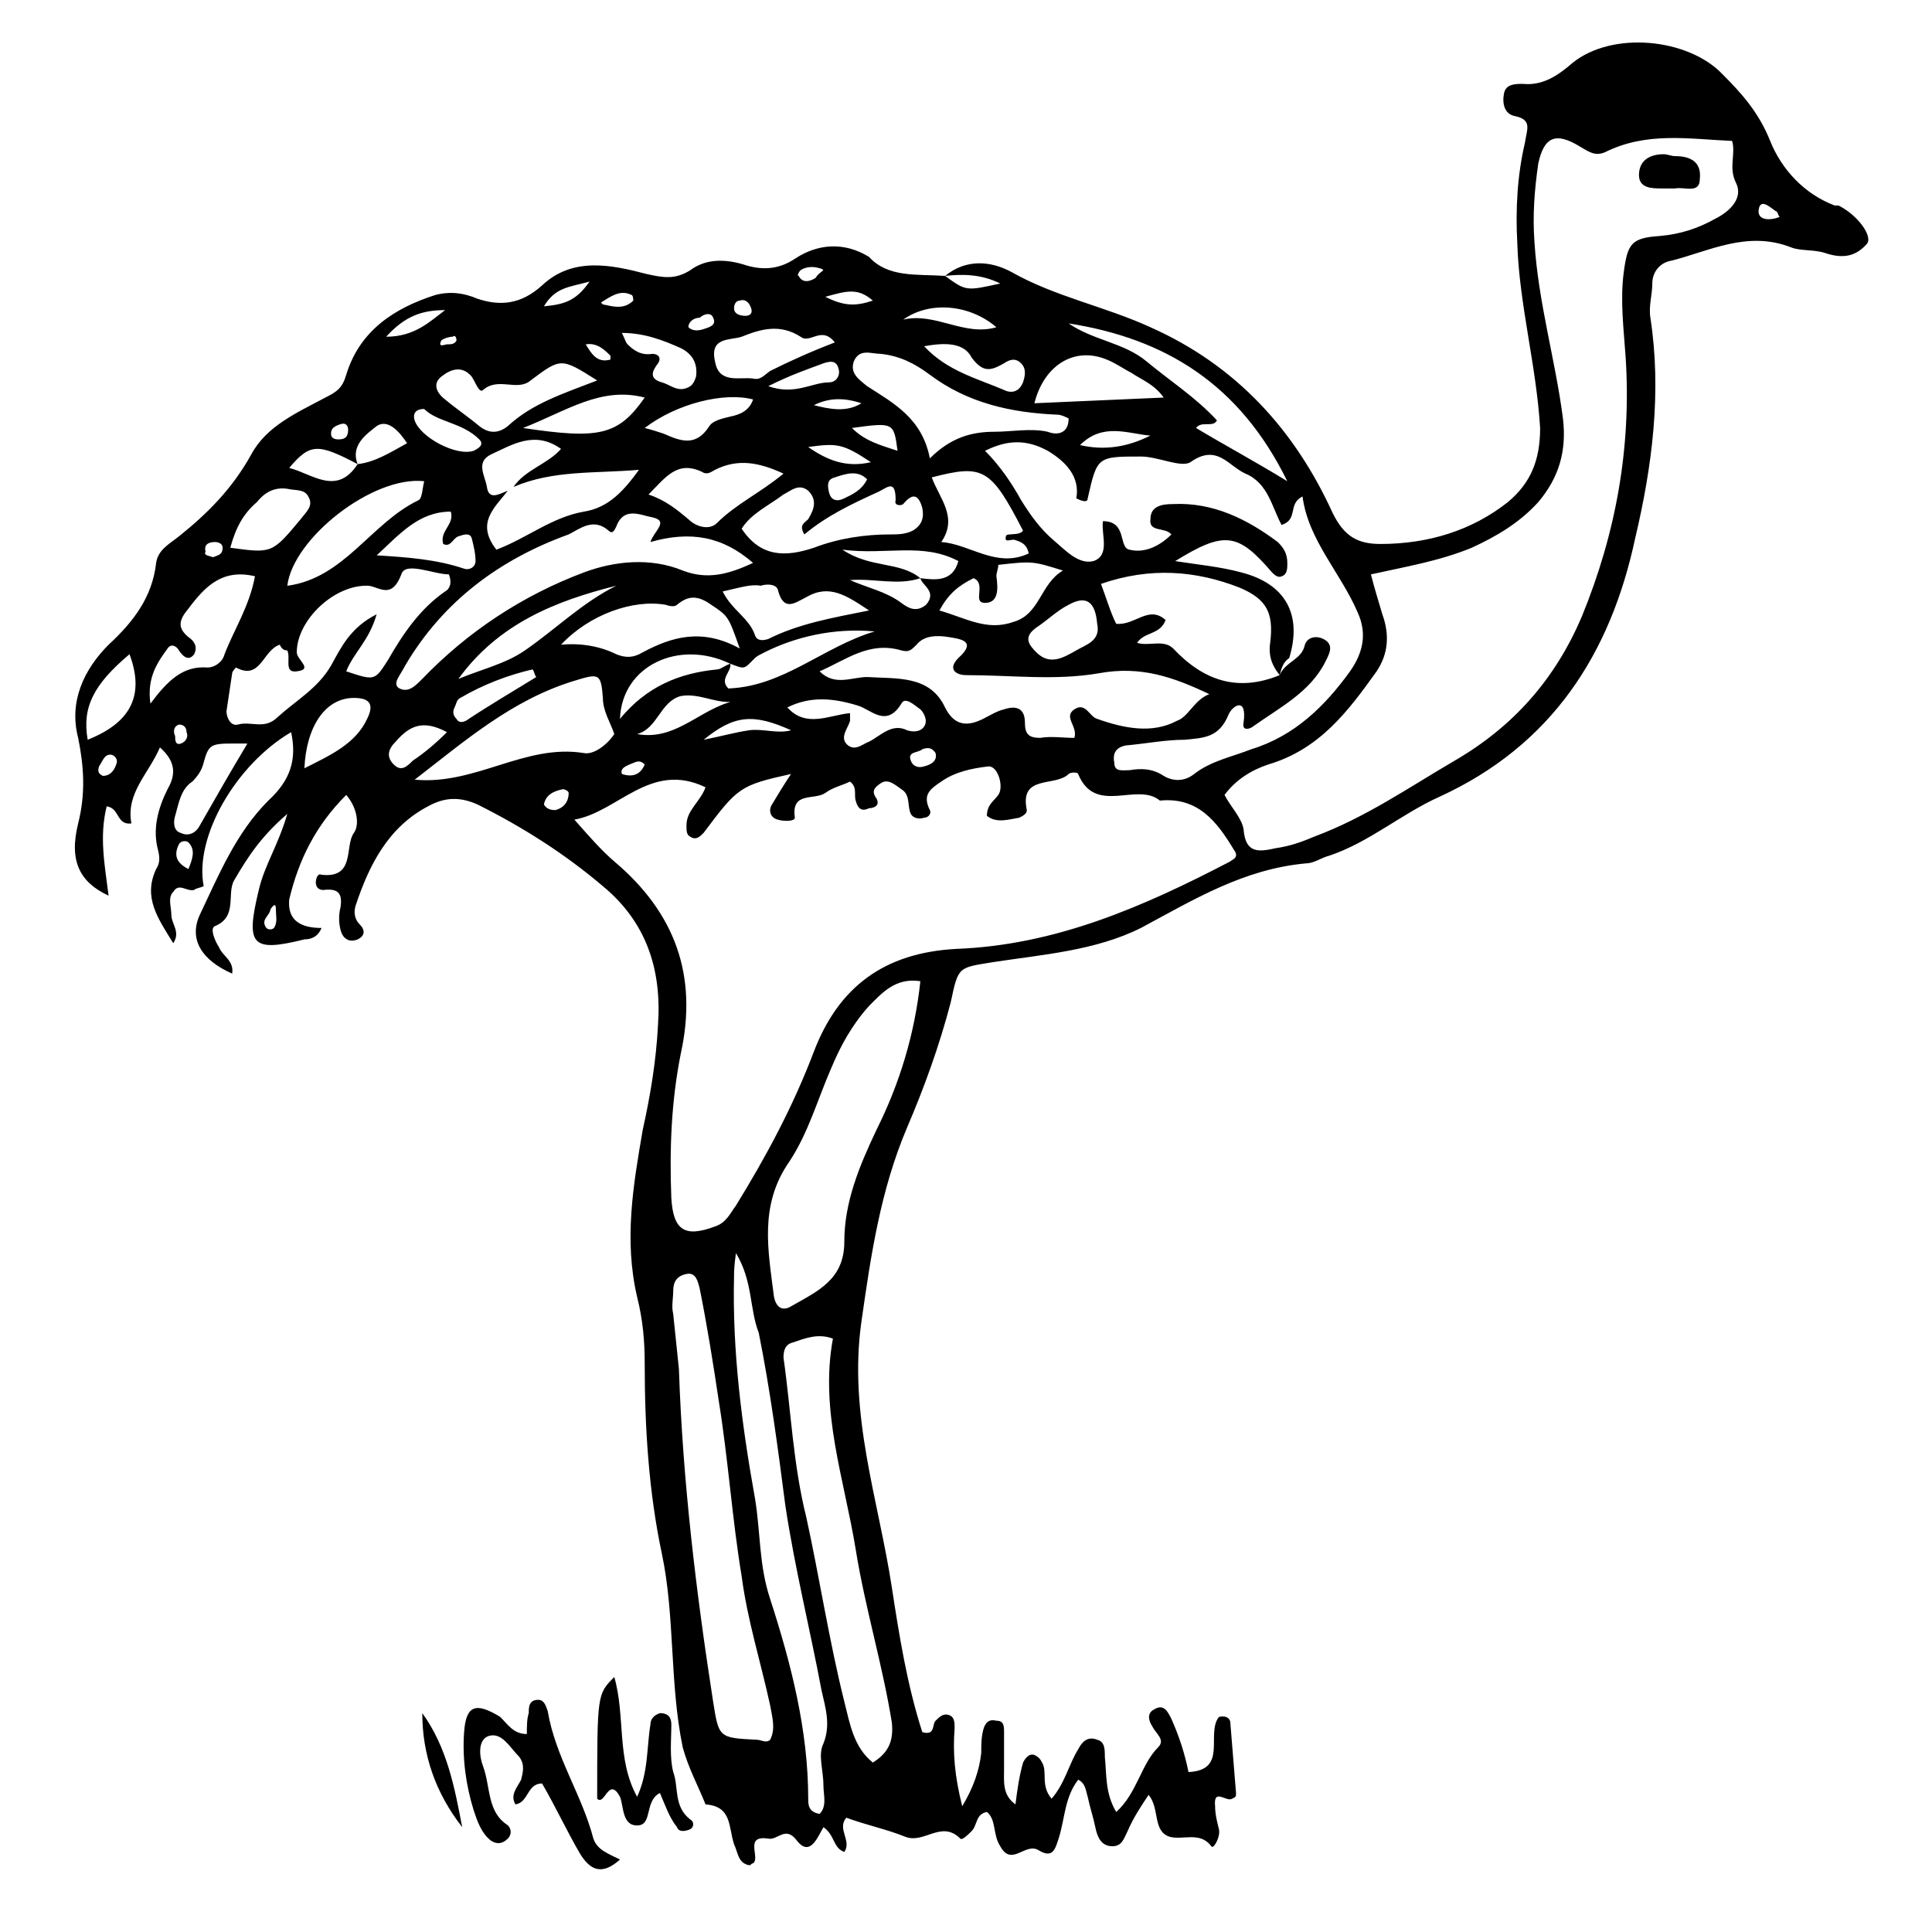 <?xml version="1.0" encoding="UTF-8"?>
<!-- Uploaded to: SVG Repo, www.svgrepo.com, Generator: SVG Repo Mixer Tools -->
<svg fill="#000000" width="800px" height="800px" version="1.1" viewBox="144 144 512 512" xmlns="http://www.w3.org/2000/svg">
 <g>
  <path d="m394.46 217.12c5.543-4.535 12.09-4.031 17.633-1.008 11.586 6.551 24.688 9.07 36.777 14.609 22.672 10.078 38.289 27.207 48.367 49.375 3.023 6.047 6.551 8.062 12.594 8.062 12.594 0 24.184-3.527 33.754-11.082 6.047-5.039 8.566-11.082 8.566-19.648-1.008-16.633-5.543-32.754-6.047-48.875-0.504-9.07 0-18.137 2.016-26.703 0.504-3.527 2.016-6.047-2.519-7.055-3.023-0.504-3.527-3.527-3.023-6.047 0.504-2.519 3.023-2.519 5.039-2.519 5.039 0.504 9.07-2.016 13.098-5.543 10.578-8.566 30.73-6.551 39.801 3.023 5.039 5.039 9.574 10.078 12.594 17.633 3.023 7.559 9.07 14.105 17.129 17.129h1.008c5.039 2.519 9.07 8.062 7.559 10.078-3.023 3.527-6.551 4.031-11.082 2.519-3.023-1.008-6.551-0.504-9.07-1.512-11.586-4.535-21.664 1.008-31.738 3.527-3.023 0.504-5.039 3.023-5.039 6.047 0 3.023-1.008 6.047-0.504 9.07 3.023 19.648 0.504 39.297-4.031 58.441-6.551 30.73-22.168 54.914-51.891 68.52-10.078 4.535-18.641 12.09-29.223 15.617-2.016 0.504-4.031 2.016-6.047 2.016-16.625 1.512-29.727 9.574-43.832 17.129-12.09 6.047-26.199 7.055-39.297 9.07-9.07 1.512-9.07 1.008-11.082 10.578-3.023 11.586-7.055 22.672-11.586 33.25-7.055 16.625-9.574 33.754-12.09 51.387-3.527 24.688 4.535 47.359 8.062 70.535 2.016 13.098 4.031 25.695 8.062 38.289 3.527 1.008 2.519-2.016 3.527-3.023 1.008-1.008 2.016-2.016 3.527-1.512s1.512 2.016 1.512 3.527c-0.504 6.551 0 12.594 2.016 20.656 3.023-5.039 4.535-9.574 5.039-14.105 0-2.016 0-4.031 0.504-6.047 0.504-2.016 1.512-3.023 3.527-2.519 2.016 0 2.016 1.512 2.016 3.023v9.574c0 3.527-0.504 7.055 3.023 9.574 0.504-4.031 1.008-7.559 2.016-11.082 0.504-1.008 1.512-2.519 3.023-2.016 1.008 0.504 1.512 1.008 2.016 2.016 1.512 2.519-0.504 6.047 2.519 9.574 3.527-4.031 4.535-9.07 7.055-13.098 1.008-2.016 2.519-3.527 5.039-2.519 2.016 0.504 2.016 2.519 2.016 4.535 0.504 4.535 0 9.574 3.023 14.609 5.543-5.039 6.551-12.594 11.082-17.129 2.016-2.016-0.504-3.527-1.512-5.543-1.008-1.512-1.512-3.527 0.504-4.535 2.519-1.512 3.527 0.504 4.535 2.519 2.016 4.535 3.527 9.07 4.535 14.105 10.578-0.504 4.535-10.078 8.062-14.609 2.016-0.504 3.023 0.504 3.023 1.512 0.504 6.047 1.008 12.594 1.512 18.641 0 1.008 0 1.008-1.008 1.512-1.512 1.008-5.039-3.023-4.535 2.016 0 2.016 0.504 4.031 1.008 6.047 0.504 2.016-1.512 5.543-2.016 4.535-3.023-4.031-7.559-1.512-11.082-2.519-4.535-1.512-2.519-7.559-5.543-11.082-2.016 3.023-4.031 6.047-5.543 9.574-1.008 2.016-1.512 4.031-4.031 4.031-3.023 0-4.031-2.519-4.535-5.039-0.504-2.519-1.512-5.543-2.016-8.062-0.504-1.512-0.504-3.527-2.519-4.535-3.527 4.535-3.527 10.078-5.039 15.113-1.008 3.023-1.512 6.047-5.543 3.527-3.527-2.016-7.055 4.535-10.078-1.008-2.016-3.023-1.008-7.055-3.527-9.07-3.023 0.504-2.519 3.527-4.031 5.039-1.008 1.008-2.519 2.519-3.023 2.016-5.039-5.039-9.574 1.512-14.609-0.504-5.039-2.016-10.078-3.023-15.617-5.039-2.519 3.023 1.512 6.047-0.504 9.07-3.023-1.008-2.519-4.535-5.543-6.551-1.512 2.519-3.527 8.062-7.055 3.527-3.023-4.031-5.039 0-7.559-0.504-6.551-1.008-2.016 5.039-4.031 6.551-0.504 0-0.504 0.504-1.008 0.504-3.023-0.504-3.023-3.527-4.031-5.543-1.512-4.535-0.504-10.078-7.559-10.578-2.016-5.039-4.535-9.574-6.047-15.113-3.527-17.129-2.016-34.762-5.543-51.387-3.527-16.625-4.535-33.754-4.535-50.383 0-6.047-0.504-11.586-2.016-17.633-3.527-15.113-1.008-29.727 1.512-44.336 2.016-9.07 3.527-18.137 4.031-27.711 1.008-14.609-3.023-27.207-14.609-36.777-10.078-8.566-21.16-15.617-33.25-21.664-4.535-2.016-8.566-2.016-13.098 0.504-10.578 5.543-15.617 15.617-19.145 26.199-0.504 1.512-0.504 3.527 1.008 5.039 1.512 1.512 1.512 3.023-0.504 4.031-2.519 1.008-4.031-0.504-4.535-2.519s-0.504-4.031 0-6.047c0.504-3.527-0.504-5.039-4.535-4.535-1.008 0-2.016-0.504-2.016-2.016 0-1.008 0.504-2.519 1.512-2.016 9.07 1.008 6.047-7.559 8.566-11.082 1.512-2.016 1.008-6.551-2.016-10.078-8.062 8.062-12.594 17.129-15.113 27.711-0.508 5.531 3.019 7.547 8.562 7.547-1.008 2.519-3.023 3.023-4.535 3.023-14.105 3.527-15.617 1.512-12.09-13.098 1.512-6.551 5.039-11.586 7.559-20.152-7.055 6.047-10.578 11.586-14.105 17.633-2.016 3.527 1.008 9.574-5.039 12.09-1.512 0.504 0 4.031 1.008 5.543 1.008 2.519 4.031 3.527 3.527 7.055-8.062-3.527-11.586-9.07-8.566-15.617 5.039-10.578 9.574-21.664 18.137-30.23 6.047-5.543 7.559-11.082 6.047-18.137-14.609 8.566-25.695 27.711-23.176 40.809-1.008 0.504-2.016 0.504-2.519 1.008-2.016 0.504-4.031-2.016-5.543 0.504-1.512 1.512-0.504 4.031-0.504 6.047 0 2.519 2.519 4.535 0.504 7.559-4.031-6.551-8.062-12.09-4.535-19.648 1.008-1.512 1.008-3.023 0.504-5.039-1.512-5.543 0-11.082 2.519-16.121 2.016-3.527 2.519-7.055-2.016-11.082-3.023 7.055-9.07 12.09-7.559 20.152-4.031 0.504-3.023-4.031-6.551-4.535-2.016 8.062-0.504 15.617 0.504 23.68-7.559-3.527-10.578-9.07-8.062-19.145 2.016-8.062 1.512-15.113 0-22.672-2.519-9.574 1.512-18.137 8.062-24.688 6.551-6.047 11.586-12.594 12.594-21.664 0.504-3.527 3.527-5.039 6.047-7.055 7.559-6.047 14.105-12.594 19.145-21.664 4.031-7.559 12.09-11.082 19.648-15.113 3.023-1.512 4.535-2.519 5.543-6.047 3.527-11.586 12.594-17.633 23.68-21.16 4.031-1.008 7.559-0.504 11.082 1.008 6.047 2.016 11.586 1.512 17.129-3.527 8.062-7.559 18.137-5.543 27.711-3.023 4.535 1.008 7.559 1.512 11.586-1.008 4.031-3.023 9.07-3.023 14.105-1.512 4.535 1.512 9.07 1.512 13.602-1.512 6.047-4.031 13.098-4.535 19.648-0.504 5.047 5.543 12.602 4.535 20.16 5.039 5.543 4.031 5.543 4.031 14.609 2.016-5.039-2.519-10.074-2.519-14.609-2.016zm-155.68 49.875c-10.578-5.543-12.594-5.543-18.137 1.008 6.043 1.512 12.594 7.559 18.137-1.008 4.535-0.504 8.566-3.023 13.098-5.543-2.016-3.023-5.039-6.551-8.062-4.535-2.519 2.019-7.051 5.039-5.035 10.078zm149.12 30.23c4.031 0.504 8.566 1.008 10.078-4.535-9.574-5.039-19.145-1.512-30.73-3.023 7.555 5.039 15.109 3.023 20.652 7.559-6.047 2.016-12.09 0-18.641 0.504 4.535 2.016 9.574 3.023 13.602 6.047 2.016 1.512 4.031 2.519 6.551 0.504 3.023-3.531-1.008-5.039-1.512-7.055zm-50.379 22.672c-13.602-6.551-28.719 0.504-29.223 14.609 7.055-8.566 15.617-12.09 25.695-13.098 1.008-0.004 2.016-1.008 3.527-1.512 0.504 2.016-3.023 4.031-0.504 6.551 14.609-0.504 25.191-11.082 38.793-15.113-11.082-1.008-21.16 1.512-29.223 5.543-1.008 0.504-2.016 1.008-2.519 1.512-3.019 3.016-2.519 3.016-6.547 1.508zm-58.945-45.848c-3.527 4.535-8.566 8.566-3.023 15.617 8.062-3.023 14.609-8.566 23.176-10.078 6.551-1.008 10.578-5.543 14.609-11.082-11.586 1.008-22.672 0-33.25 4.535 3.023-4.535 9.07-6.047 12.594-10.078-7.055-5.039-13.098-1.008-18.641 1.512-4.031 2.016-1.512 5.543-1.008 8.566 0.504 3.527 3.023 2.016 5.543 1.008zm204.55 48.867c1.512-3.527 5.543-4.031 6.551-7.559 0.504-2.519 3.023-3.023 5.039-2.016 3.023 1.512 1.512 4.031 0.504 6.047-4.031 8.062-12.09 12.09-19.145 17.129-0.504 0.504-3.023 1.512-2.519-1.008 1.008-7.055-3.023-4.535-4.031-2.016-2.519 6.047-6.551 6.047-11.586 6.551-5.039 0-10.078 1.008-15.617 1.512-2.519 0.504-3.527 2.016-3.023 4.535 0 2.519 2.016 2.016 4.031 2.016 3.023-0.504 6.047-0.504 9.07 1.512 2.519 1.512 5.543 1.512 8.062-0.504 4.535-3.527 10.078-4.535 15.113-6.551 11.586-3.527 19.648-11.586 26.199-20.656 3.527-5.039 4.535-10.078 2.016-15.617-4.535-10.578-13.098-19.145-14.609-30.73-4.031 2.016-1.008 6.047-5.543 7.559-2.519-4.535-3.527-11.082-9.574-13.602-4.535-2.016-7.559-8.062-14.609-3.023-2.519 1.512-8.566-1.512-13.098-1.512-11.586 0-11.586 0-14.105 11.082 0 1.008-1.008 1.008-3.023 0 1.008-5.543-2.519-9.574-7.559-12.594-5.543-3.023-10.578-3.023-16.625 0 4.031 4.031 7.055 8.566 9.574 13.098 2.519 4.031 5.039 7.559 8.566 10.578 3.023 2.519 6.551 6.551 10.578 5.543 4.535-1.512 2.016-7.055 2.519-10.578 6.551 0 4.031 7.055 7.055 7.559 4.031 1.008 8.062-1.008 11.082-4.031-1.512-2.016-6.047-0.504-5.543-4.031 0-3.527 3.023-4.031 6.047-4.031 10.578-0.504 19.648 4.031 27.711 10.078 1.512 1.512 2.519 3.023 2.519 5.543 0 1.512 0 3.023-1.512 3.527-1.008 0.504-2.016-0.504-2.519-1.008-9.07-10.578-12.594-11.082-25.695-3.023 6.551 1.008 12.09 1.512 17.633 3.023 11.586 3.023 16.121 11.082 12.594 22.672-1.523 1.004-2.023 2.516-2.527 4.527-2.016-2.519-3.023-5.039-2.519-8.566 1.008-8.062-1.008-11.586-8.062-14.609-11.586-4.535-23.68-5.543-36.777-1.008 1.512 4.031 2.519 7.559 4.031 10.578 5.039 0.504 8.566-5.039 13.098-1.008-1.512 4.031-5.543 3.023-7.559 6.047 3.023 1.008 7.055-1.008 9.574 1.512 8.062 8.566 17.129 11.59 28.215 7.055zm-152.15 29.727c-14.609-7.055-23.176 6.551-34.762 8.566 4.031 4.535 7.055 8.062 10.578 11.082 16.121 13.602 22.168 30.23 17.633 50.883-2.519 12.594-3.023 25.191-2.519 38.289 0.504 8.566 3.527 10.578 11.586 7.559 3.023-1.008 4.031-3.527 5.543-5.543 8.062-13.098 15.113-26.199 20.656-40.809 6.551-17.129 18.641-26.199 37.785-27.207 26.199-1.008 49.375-11.082 72.547-23.176 0.504-0.504 2.519-1.008 1.008-3.023-4.535-7.559-9.574-14.105-19.648-13.098-6.047-5.039-17.129 4.031-21.664-7.055 0-0.504-2.016-0.504-2.519 0-3.527 3.527-13.098 0-11.082 9.574 0 1.008-1.008 1.512-2.016 2.016-3.023 0.504-6.047 1.512-8.566-0.504 0-3.023 2.016-4.031 3.023-5.543 1.512-2.016 0-7.559-2.519-7.559-4.535 0.504-9.07 1.512-12.594 4.031-3.023 2.016-5.039 3.527-3.023 7.559 0.504 1.008-0.504 2.016-1.512 2.016-1.512 0.504-3.023 0-3.527-1.008-1.008-2.016 0-5.039-2.519-6.551-1.512-1.008-3.527-3.023-5.543-1.512-1.512 1.008-2.519 2.016-1.008 4.031 1.008 2.016-1.008 2.519-2.016 2.519-2.016 1.008-3.023 0-3.527-2.016-0.504-1.512 0.504-3.527-1.512-5.039-2.016 1.008-4.535 1.512-6.551 3.023-3.023 2.016-9.07-0.504-8.062 6.551 0 1.008-3.023 1.008-4.535 0.504-2.016-0.504-2.519-2.519-1.512-4.031 1.512-2.519 3.023-5.039 5.039-8.062-13.602 3.023-14.105 3.527-23.176 15.617-1.008 1.008-2.016 2.016-3.527 1.008-1.008-0.504-1.008-1.512-1.008-3.023 0.012-4.023 3.539-6.039 5.051-10.07zm137.54 2.016c1.512 3.023 4.535 6.047 5.039 9.07 0.504 6.551 4.031 6.047 8.566 5.039 3.527-0.504 6.551-1.512 10.078-3.023 13.602-5.039 25.191-13.098 37.281-20.152 15.617-9.07 26.703-21.664 33.754-38.289 9.07-22.168 13.098-44.84 11.586-68.52-0.504-7.559-1.512-15.113-0.504-22.672 1.008-7.559 2.016-9.07 9.574-9.574 5.543-0.504 10.078-2.016 14.609-4.535 4.031-2.016 7.559-5.543 5.543-9.574s0-7.559-1.008-11.082c-11.586-0.504-22.672-2.519-33.754 3.023-2.519 1.008-4.031 0-6.551-1.512-6.551-4.031-9.574-2.519-11.082 4.535-1.008 7.055-1.512 13.602-1.008 20.656 1.008 16.121 5.543 31.234 7.559 46.855 1.008 8.566-1.008 15.617-6.551 22.168-5.039 5.543-11.082 9.07-17.633 12.09-8.566 3.527-17.633 5.039-26.703 7.055 1.008 4.031 2.016 7.055 3.023 10.578 2.016 5.543 1.512 10.578-1.512 15.113-7.559 10.578-15.113 20.656-28.719 24.688-4.535 1.512-8.566 4.031-11.59 8.062zm-80.609 49.371c-6.551-1.008-10.078 3.023-13.602 6.551-4.535 5.039-7.559 10.578-10.078 16.625-3.527 8.062-6.047 17.129-11.082 24.688-8.062 11.586-5.543 23.68-4.031 35.77 0.504 2.519 2.016 4.031 4.535 2.519 7.055-4.031 14.105-7.055 14.105-17.129 0-10.578 4.031-20.152 8.566-29.727 6.043-12.09 10.074-25.188 11.586-39.297zm-39.801 201.02c1.512-3.023 0.504-6.047 0-9.07-2.519-11.586-6.047-22.672-7.559-34.258-2.519-15.113-3.527-30.73-6.047-46.352-1.512-10.078-3.023-19.648-5.039-29.727-0.504-2.016-1.008-4.535-3.527-4.031-2.519 0.504-3.527 2.016-3.527 4.535 0 2.016-0.504 4.031 0 6.047 0.504 5.039 1.008 9.574 1.512 14.609 1.008 29.727 4.535 58.945 9.07 88.168 1.512 9.574 1.512 9.574 11.586 10.078 1.012 0 2.523 1.004 3.531 0zm27.207 6.043c4.031-2.519 5.543-5.543 5.039-10.578-2.519-15.617-7.055-30.23-9.574-45.848-3.023-18.641-9.574-36.777-6.047-55.922-4.031-1.512-7.559 0-10.578 1.008-2.016 0.504-2.519 2.016-2.519 4.031 2.016 14.105 2.519 28.215 6.047 42.32 3.527 16.121 6.047 32.746 10.078 48.871 1.508 6.043 2.516 12.086 7.555 16.117zm89.172-283.14c-9.574-4.535-18.137-7.559-29.223-5.543-11.586 2.016-23.176 0.504-35.266 0.504-2.519 0-5.039-1.512-2.016-4.535 5.039-4.535 0.504-5.039-2.519-5.543-3.023-0.504-6.551-0.504-8.566 2.016-1.512 1.512-2.016 2.016-4.031 1.512-8.566-2.519-14.609 2.519-21.664 5.543 4.031 4.031 8.566 1.512 12.594 1.512 8.062 0.504 16.625-0.504 20.656 8.062 2.519 5.039 6.047 5.039 10.078 3.023 2.016-1.008 3.527-2.016 5.543-2.519 3.023-1.008 5.543-0.504 5.543 3.527 0 3.023 1.008 4.031 4.031 4.031 3.023-0.504 6.047 0 9.07 0 1.008-3.023-3.023-5.543 0-7.559 3.023-2.016 4.031 2.016 6.047 2.519 7.055 2.519 14.609 4.031 21.16 0.504 3.023-1.008 4.535-5.543 8.562-7.055zm-125.45 148.12c-0.504 3.527-0.504 5.039-0.504 6.047-0.504 19.648 2.016 39.297 5.543 58.945 1.512 9.07 1.008 17.633 4.031 26.703 5.543 17.129 10.078 34.762 10.078 52.898 0 1.512 0 3.527 3.023 4.031 2.016-2.016 1.008-5.039 1.008-7.559 0-4.031-1.512-8.062 0-11.082 2.016-5.039 0.504-9.574-0.504-14.105-3.023-16.121-7.055-32.242-9.574-48.871-2.016-15.617-4.031-30.73-7.055-45.848-2.523-6.551-1.516-13.602-6.047-21.16zm-22.672-188.43c1.008-3.023 5.039-5.543 0.504-6.551-3.023-0.504-7.559-3.023-9.574 2.519-0.504 1.008-1.008 2.016-2.016 1.008-4.031-3.527-7.559-0.504-10.578 1.008-18.137 6.551-33.25 17.633-43.328 34.762-0.504 1.008-1.512 2.519-2.016 3.527s-0.504 2.016 0.504 2.519c1.008 0.504 2.016 0.504 3.023 0 1.008-0.504 2.016-1.512 3.023-2.519 12.09-12.594 26.703-22.168 42.824-28.215 8.062-3.023 17.633-4.031 26.199-0.504 6.551 2.519 12.09 1.008 18.641-2.016-8.062-7.051-16.629-8.562-27.207-5.539zm-98.242 27.207c-4.535 1.512-5.039 9.574-11.586 6.047 0 0-1.008 1.008-1.008 1.512-0.504 3.527-1.008 6.551-1.512 10.078 0 1.512 1.008 4.031 3.023 3.527 3.527-1.008 7.055 1.512 10.578-2.016 5.039-4.535 10.578-7.559 14.105-13.602 2.519-4.535 5.039-10.078 12.09-13.602-2.016 7.055-6.047 10.078-8.062 15.113 7.559 2.519 7.559 2.519 11.082-3.023 4.031-7.055 8.566-13.602 15.113-18.137 1.008-0.504 2.016-2.016 1.008-4.535-4.031 0-11.586-3.527-12.594 0-2.519 6.551-5.543 3.527-8.566 3.023-9.07-0.504-19.145 9.07-19.145 17.633 0 2.016 4.535 4.535 0 5.039-3.527 0.504-1.512-3.527-2.519-5.543-1-0.004-1.504-0.508-2.008-1.516zm35.77 35.77c16.121 1.512 29.223-9.574 44.84-7.055 2.519 0.504 6.047-2.016 8.062-5.039-1.008-3.023-3.023-6.047-3.023-9.574-0.504-6.551-1.008-6.551-7.559-4.535-16.625 5.043-29.223 16.129-42.32 26.203zm136.53-85.145c5.543-5.543 11.082-7.055 17.129-7.055 4.535 0 9.574-1.008 14.105 0 2.519 1.008 5.543 0.504 5.543-3.527-1.008-0.5-2.016-1.004-3.023-1.004-12.09-0.504-23.68-3.023-33.754-10.578-4.031-3.023-8.062-5.039-13.098-5.543-2.519 0-5.543-1.512-7.055 2.016-1.008 3.023 1.008 4.535 3.527 6.551 7.055 4.531 14.609 8.562 16.625 19.141zm-49.875 18.641c5.039 7.559 11.586 7.559 19.145 5.039 6.551-2.519 13.602-3.527 20.152-3.527 2.016 0 4.031 0 6.047-1.008 2.519-1.512 3.023-3.527 2.519-6.047-1.008-3.527-2.519-4.031-5.039-1.008-0.504 0.504-2.519 0.504-2.016-1.008 0-6.047-2.519-3.023-5.039-2.016-6.551 3.023-13.098 6.047-19.145 11.082-1.512-2.519 0-3.023 1.008-4.031 1.512-2.519 2.519-5.039 0-7.559-2.519-2.016-4.535 0-6.551 1.008-4.031 3.031-8.566 5.047-11.082 9.074zm-0.504 31.742c-3.023-8.566-3.023-8.566-7.559-11.586-3.527-2.519-6.047-2.519-9.07 0-0.504 0.504-1.512 0.504-3.023 0-8.566-1.512-20.152 2.519-27.711 10.578 5.543-0.504 10.578 0.504 14.609 2.519 2.519 1.008 4.535 1.008 7.055-0.504 7.559-4.031 15.621-6.551 25.699-1.008zm76.578-25.191c-0.504-2.519-2.016-3.023-3.527-3.527-1.008-0.504-3.023 1.008-2.519-1.008 0-1.008 3.527 0 4.535-1.512-8.566-16.625-10.578-17.633-24.184-14.105 2.016 5.543 7.055 10.578 2.519 17.129 7.559 0.504 14.609 7.055 23.176 3.023zm44.336-33.25c7.559 4.535 15.113 8.566 24.184 14.105-12.594-25.695-32.242-37.785-57.938-41.816 6.551 4.535 14.609 5.039 20.656 10.078 6.047 5.039 13.098 9.574 18.641 15.617-1.012 2.016-4.031 0-5.543 2.016zm-158.7-12.598c-9.574-6.047-9.574-6.047-17.633 0-3.527 3.023-8.566-1.008-12.594 2.519-1.008 1.008-2.016-2.016-3.023-3.527-2.519-3.023-5.543-2.016-8.062 0-2.519 2.016-1.008 4.535 1.008 6.047 3.023 2.519 6.047 4.535 9.07 7.055 2.519 2.016 5.039 2.016 7.559 0 6.547-6.047 14.609-8.566 23.676-12.094zm-90.684 51.895c-8.566-2.016-13.098 2.519-17.633 8.566-2.519 3.023-3.023 5.039 0 7.559 1.512 1.008 2.519 2.519 1.512 4.535-1.512 2.016-3.023 0.504-4.031-1.008-0.504-1.012-2.016-2.019-3.023-0.508-2.519 3.527-5.543 7.559-4.535 14.609 4.535-6.047 8.566-10.078 15.113-9.574 2.016 0 4.031-1.512 4.535-3.527 2.519-6.547 6.551-12.594 8.062-20.652zm44.84-25.191c-13.602-1.512-34.762 15.113-36.273 27.711 15.113-2.016 22.168-16.625 34.762-22.672 1.008-0.504 1.008-3.023 1.512-5.039zm59.449 3.527c4.535 1.512 7.559 4.031 10.578 6.551 2.016 2.016 5.543 3.023 7.559 1.008 5.039-5.039 11.586-8.062 17.633-13.098-6.551-3.023-12.09-4.031-18.137-1.008-1.008 0.504-2.016 1.512-3.527 0.504-6.551-3.027-9.57 1.508-14.105 6.043zm19.648 25.691c2.519 5.039 7.055 7.055 8.566 11.586 0.504 1.512 2.016 1.512 3.527 1.008 8.062-4.031 16.625-5.543 26.703-7.559-6.047-4.031-10.578-7.055-16.625-3.527-3.023 1.512-6.047 4.031-7.559-2.016-0.504-1.512-3.023-1.512-4.535-1.008-2.523-0.496-5.543 0.512-10.078 1.516zm57.434 5.039c7.055 2.016 12.594 5.543 19.648 3.023 7.055-2.016 7.055-10.078 13.098-13.602-8.062-2.519-8.062-2.519-17.129-1.512 0 1.008-0.504 2.016-0.504 3.023 0.504 3.527 0.504 7.055-3.023 7.055s0.504-5.039-3.023-6.551c-4.027 2.016-6.547 4.027-9.066 8.562zm59.449-56.426c-2.519-3.527-5.543-4.535-8.566-6.551-2.016-1.008-4.031-2.519-6.551-3.527-8.566-3.527-16.625 1.512-19.145 11.586 11.59-0.5 22.676-1.004 34.262-1.508zm-87.16-14.609c-3.527-4.535-6.551 0.504-9.07-1.512-5.543-3.527-10.578-2.016-15.617 0-3.023 1.008-8.566 0-7.055 6.551 1.008 6.047 6.551 4.031 10.078 4.535 2.016 0.504 3.023-1.008 4.535-2.016 5.039-2.523 10.582-5.039 17.129-7.559zm-99.754 89.172c6.047-2.519 12.594-4.031 17.633-7.559 8.062-5.543 15.113-12.594 24.184-17.129-16.121 4.031-31.234 10.078-41.816 24.688zm103.79 9.07v2.016c-0.504 2.016-3.023 4.535-0.504 6.551 2.016 1.512 4.031-0.504 5.543-1.008 3.023-1.512 6.047-5.039 10.078-3.023 1.512 0.504 3.527 0.504 4.535-1.008 1.008-1.512 0-3.527-1.008-4.535-1.512-1.008-4.031-3.527-5.039-1.512-4.031 6.551-8.062 1.512-11.586 0.504-6.551-2.016-12.594-2.519-18.641 0.504 5.035 5.543 11.078 2.016 16.621 1.512zm-164.24-43.832c11.082 1.512 11.082 1.512 18.641-7.559 1.512-2.016 3.527-3.527 2.016-6.047-1.008-2.016-3.527-1.512-5.543-2.016-3.527-0.504-6.047 1.008-8.062 3.527-3.523 3.027-5.539 6.551-7.051 12.094zm38.793 2.016c8.062 0.504 15.617 1.008 23.176 3.527 1.512 0.504 3.023-0.504 3.023-2.016 0-2.016-0.504-4.031-1.008-6.047-0.504-1.512-2.016-1.008-3.527-0.504-1.512 0.504-2.016 3.023-4.031 2.016-1.008-3.527 3.023-5.039 2.016-8.566-8.562 0.004-13.602 6.047-19.648 11.59zm38.793-33.754c20.152 3.023 25.191 2.016 32.242-8.062-11.586-3.023-20.652 3.527-32.242 8.062zm-73.051 83.633c-9.574 0-10.078-0.504-11.586 5.039-0.504 2.016-1.512 3.527-3.023 5.039-3.023 2.016-3.527 5.543-4.535 9.07-0.504 1.512-0.504 4.031 1.512 4.535 2.016 1.008 4.031 0 5.039-2.016 4.027-7.059 8.059-14.113 12.594-21.668zm225.2-31.742c-0.504-6.047-3.023-7.559-7.559-5.039-3.023 1.512-5.543 4.031-8.566 6.047-3.527 2.519-2.016 4.535 0 6.551 3.527 3.527 7.055 1.512 10.578-0.504 2.523-1.512 6.555-2.519 5.547-7.055zm-119.91-51.891c2.016 0.504 3.527 1.008 5.039 1.512 4.535 2.016 8.566 3.527 12.09-2.016 1.008-1.512 3.527-2.016 5.543-2.519 2.519-0.504 5.039-1.512 6.047-4.535-7.559-2.016-20.156 1.008-28.719 7.559zm-90.184 90.18c7.055-3.527 13.602-6.551 16.625-13.098 2.016-4.031 0.504-5.543-3.527-5.543-7.555 0-12.594 7.559-13.098 18.641zm-46.348-30.227c-9.574 8.062-12.594 14.105-11.082 22.672 10.074-4.031 15.613-10.582 11.082-22.672zm130.48-85.145c1.008 2.016 1.008 2.519 1.512 3.023 1.512 1.512 3.527 3.023 6.551 2.519 1.512 0 2.519 1.008 1.512 2.519-1.512 2.016-2.519 4.031 1.008 5.039 2.016 0.504 4.031 2.519 6.551 1.512 1.512-0.504 2.016-1.512 2.519-3.023 0.504-3.527-1.008-6.047-4.031-7.559-4.535-2.016-9.574-4.031-15.621-4.031zm80.105 3.527c6.047 6.551 14.105 8.566 21.16 11.586 2.016 1.008 4.031 0.504 5.039-2.016 0.504-1.512 1.008-3.527-0.504-5.039-1.512-1.512-3.023-1.008-4.535 0-3.527 2.016-5.543 2.519-8.566-1.512-2.012-4.027-7.051-4.027-12.594-3.019zm-76.074 102.78c11.082 2.016 17.633-8.062 27.711-9.07-5.543 2.016-10.578-2.016-16.121-1.008-5.543 1.512-6.047 8.566-11.59 10.078zm-26.703-15.117c-0.504-0.504-0.504-1.512-1.008-2.016-6.551 1.512-13.098 4.031-19.145 7.559-1.008 0.504-1.008 1.512-1.512 2.519-0.504 1.008-0.504 2.016 0.504 3.023 0.504 1.008 1.512 1.008 2.519 0.504 6.047-4.031 12.094-7.559 18.641-11.59zm-23.68 14.613c-6.551-3.527-10.078-1.512-13.602 2.519-2.016 2.016-2.519 4.031-0.504 6.047 2.016 2.016 3.527 0.504 5.039-1.008 3.023-2.019 6.047-4.535 9.066-7.559zm-6.043-85.648c-2.519 0-3.023 1.512-2.519 3.023 1.512 4.535 11.082 9.574 15.617 8.062 1.008-0.504 3.023-1.512 1.512-3.023-4.535-4.535-11.082-4.535-14.609-8.062zm126.96-23.68c8.566-2.016 16.121 4.535 24.688 2.016-7.051-6.047-17.633-7.055-24.688-2.016zm-35.77 17.633c7.055 2.519 11.586-1.008 16.121-1.008 2.016 0 3.023-2.016 2.519-3.527-0.504-2.519-2.519-2.016-4.031-1.512-4.027 1.512-8.562 3.023-14.609 6.047zm27.207 20.152c-7.559-5.039-9.07-5.039-16.625-4.031 5.035 3.527 10.074 5.543 16.625 4.031zm74.059-7.051c-6.047-0.504-12.594-3.527-18.641 2.519 6.551 1.508 12.598 0.5 18.641-2.519zm-118.39 80.609c5.039-1.008 8.566-2.016 12.09-2.519 3.527-0.504 7.559 1.008 11.082 0-10.074-4.535-15.109-4.031-23.172 2.519zm39.297-82.625c3.527 3.527 7.559 4.535 12.09 6.047-1.004-7.559-1.004-7.559-12.09-6.047zm-123.43-24.184c7.559 0 11.586-4.031 15.617-7.055-6.043 0-10.578 1.512-15.617 7.055zm127.46 37.785c-2.519-2.519-5.543-1.512-8.566-0.504-2.016 0.504-2.016 2.016-1.512 4.031s2.016 2.519 4.031 1.512 4.535-2.016 6.047-5.039zm-11.086-48.367c5.039 2.519 8.062 2.519 12.594 1.008-4.027-3.527-7.051-2.519-12.594-1.008zm-74.562 2.519c5.543-0.504 8.566-1.512 12.09-6.551-5.539 1.512-9.066 1.512-12.09 6.551zm3.023 133.51c2.016-0.504 3.527-2.016 3.527-4.535 0-0.504-1.008-1.008-1.512-1.008-2.519 0.504-4.535 1.512-5.039 4.031 0.504 1.008 1.512 1.512 3.023 1.512zm100.76-15.117c-1.008-1.512-2.016-1.512-3.527-1.008-1.008 1.008-4.031 0.504-3.023 3.023 0.504 1.512 2.016 2.016 3.527 1.512 2.016-0.504 3.527-1.512 3.023-3.527zm-198 30.734c1.008-2.519 2.016-5.039 0-7.055-0.504-0.504-2.016-0.504-2.519 0.504-1.512 3.023-0.504 5.039 2.519 6.551zm109.83-149.63c2.519 0.504 5.543 1.512 8.062-1.008 0 0 0-1.512-0.504-1.512-3.023-1.512-5.543 0.504-8.062 2.016l0.504 0.504zm68.52 26.199c-4.535-1.512-8.566-1.512-12.594 0.504 4.027 1.008 8.562 2.016 12.594-0.504zm-73.051-15.617c1.512 2.519 3.023 5.039 6.551 4.031v-1.008c-1.516-1.512-3.531-3.527-6.551-3.023zm-127.97 114.36c2.016 0 3.023-1.512 3.527-3.023 0.504-1.008 0-2.016-1.008-2.519-2.016-0.504-2.519 1.512-3.527 3.023-0.504 1.512 0 2.016 1.008 2.519zm45.344 34.258c-0.504 0.504-1.008 1.008-1.008 1.512-0.504 1.512-2.519 2.519-1.008 4.535 0.504 0.504 1.512 0.504 2.016 0 1.008-1.512 0.504-3.023 0.504-5.039 0-0.504 0-1.008-0.504-1.008zm399.02-182.38c-0.504-0.504-0.504-1.512-1.008-1.512-1.512-1.008-4.031-3.527-4.535-0.504-0.504 3.023 3.023 3.023 5.543 2.016zm-253.42 14.109c-0.504-0.504-1.008-0.504-1.008-0.504-1.512-0.504-3.527-0.504-5.039 0.504-0.504 0.504-1.008 1.512-0.504 1.512 1.008 2.016 3.023 1.512 4.535 0.504 0.508-1.008 1.516-1.512 2.016-2.016zm-161.72 76.074c1.008-0.504 2.519-0.504 2.519-2.519 0-1.008-1.008-1.512-2.016-1.512-1.512 0-3.023 0.504-2.519 2.519-0.5 1.008 0.504 1.008 2.016 1.512zm125.95-60.961c1.008 1.008 2.519 1.008 4.031 0.504 1.512-0.504 3.527-1.008 2.519-3.023-0.504-1.512-2.519-1.008-3.527 0-1.512 0-3.023 1.008-3.023 2.519zm-11.586 115.88c-1.512-1.512-2.519-0.504-4.031 0-1.008 0.504-2.519 1.008-2.016 2.519 3.023 1.008 5.039 0 6.047-2.519zm-123.43-10.578c-1.512 0.504-1.512 2.016-1.008 3.023 0 1.008 0 2.519 1.512 2.016 1.512-0.504 2.016-2.016 1.512-3.023 0-1.008-0.504-2.016-2.016-2.016zm148.62-112.35c-1.008 0-1.512 1.008-1.512 2.016 0 1.512 1.512 2.016 3.023 2.016 1.008 0 2.016-0.504 1.512-2.016-0.508-1.512-1.516-2.519-3.023-2.016zm-106.3 36.777c1.512 0 2.519-0.504 2.519-2.519 0-1.008-0.504-2.016-2.016-1.512-1.512 0.504-2.519 1.008-2.519 2.519 0 1.512 1.512 1.512 2.016 1.512zm31.234-26.195c0-1.008-0.504-1.512-1.008-1.008-1.008 0-2.519 0.504-3.023 1.008-1.008 2.016 1.008 1.008 1.512 1.008 1.008 0 2.016 0 2.519-1.008z"/>
  <path d="m283.62 603.54c0-2.016 0-4.031 0.504-5.543 0-1.512 0-3.527 2.519-3.527 1.512 0 2.016 1.512 2.519 3.023 2.016 12.09 9.07 22.168 12.09 33.754 1.008 3.023 4.031 4.031 7.055 5.543-5.039 4.535-8.062 2.519-10.578-1.512-3.527-6.047-6.551-12.594-10.078-18.641-4.031 0-3.527 5.039-7.055 5.543-1.512-2.519 0.504-4.535 1.512-6.551 0.504-2.016 1.008-4.031-0.504-6.047-2.519-2.519-4.535-6.551-8.062-5.543-3.023 1.008-2.519 5.543-1.512 8.062 2.016 5.543 1.008 12.09 6.551 15.617 1.008 1.008 1.008 2.519 0 3.527-1.512 1.512-3.023 1.512-4.535 0.504-2.519-2.016-3.527-5.039-4.535-8.062-2.016-6.551-3.023-13.602-2.519-20.656 0.504-7.055 3.023-8.062 9.574-4.031 2.019 2.019 3.531 4.539 7.055 4.539z"/>
  <path d="m318.89 619.16c-4.031 2.016-2.016 8.062-5.543 8.566-4.535 0.504-4.031-5.039-5.039-7.559-3.023-5.543-4.031 2.519-6.047 0.504 0-27.711 0-27.711 4.535-32.242 3.023 10.578 0.504 21.664 6.047 31.738 3.023-6.551 2.519-13.098 3.527-19.145 0-1.512 1.008-2.519 2.519-3.023 2.519 0 3.023 1.512 3.023 3.023 0 4.031-0.504 8.566 0.504 12.594 1.512 4.031 0 9.07 4.535 12.594 1.008 0.504 1.008 2.016 0 2.519-1.008 0.504-3.023 1.008-3.527-0.504-2.019-2.516-3.023-5.539-4.535-9.066z"/>
  <path d="m266.49 628.22c-7.055-9.07-10.578-19.145-10.578-30.23 6.547 9.07 8.562 19.652 10.578 30.23z"/>
  <path d="m587.92 193.94h-3.527c-2.519 0-6.047 0-6.047-3.527 0-4.031 3.023-5.543 6.551-5.543 1.008 0 2.016 0.504 3.023 0.504 4.031 0 7.055 1.512 6.551 6.047 0 4.031-4.031 2.016-6.551 2.519z"/>
 </g>
</svg>